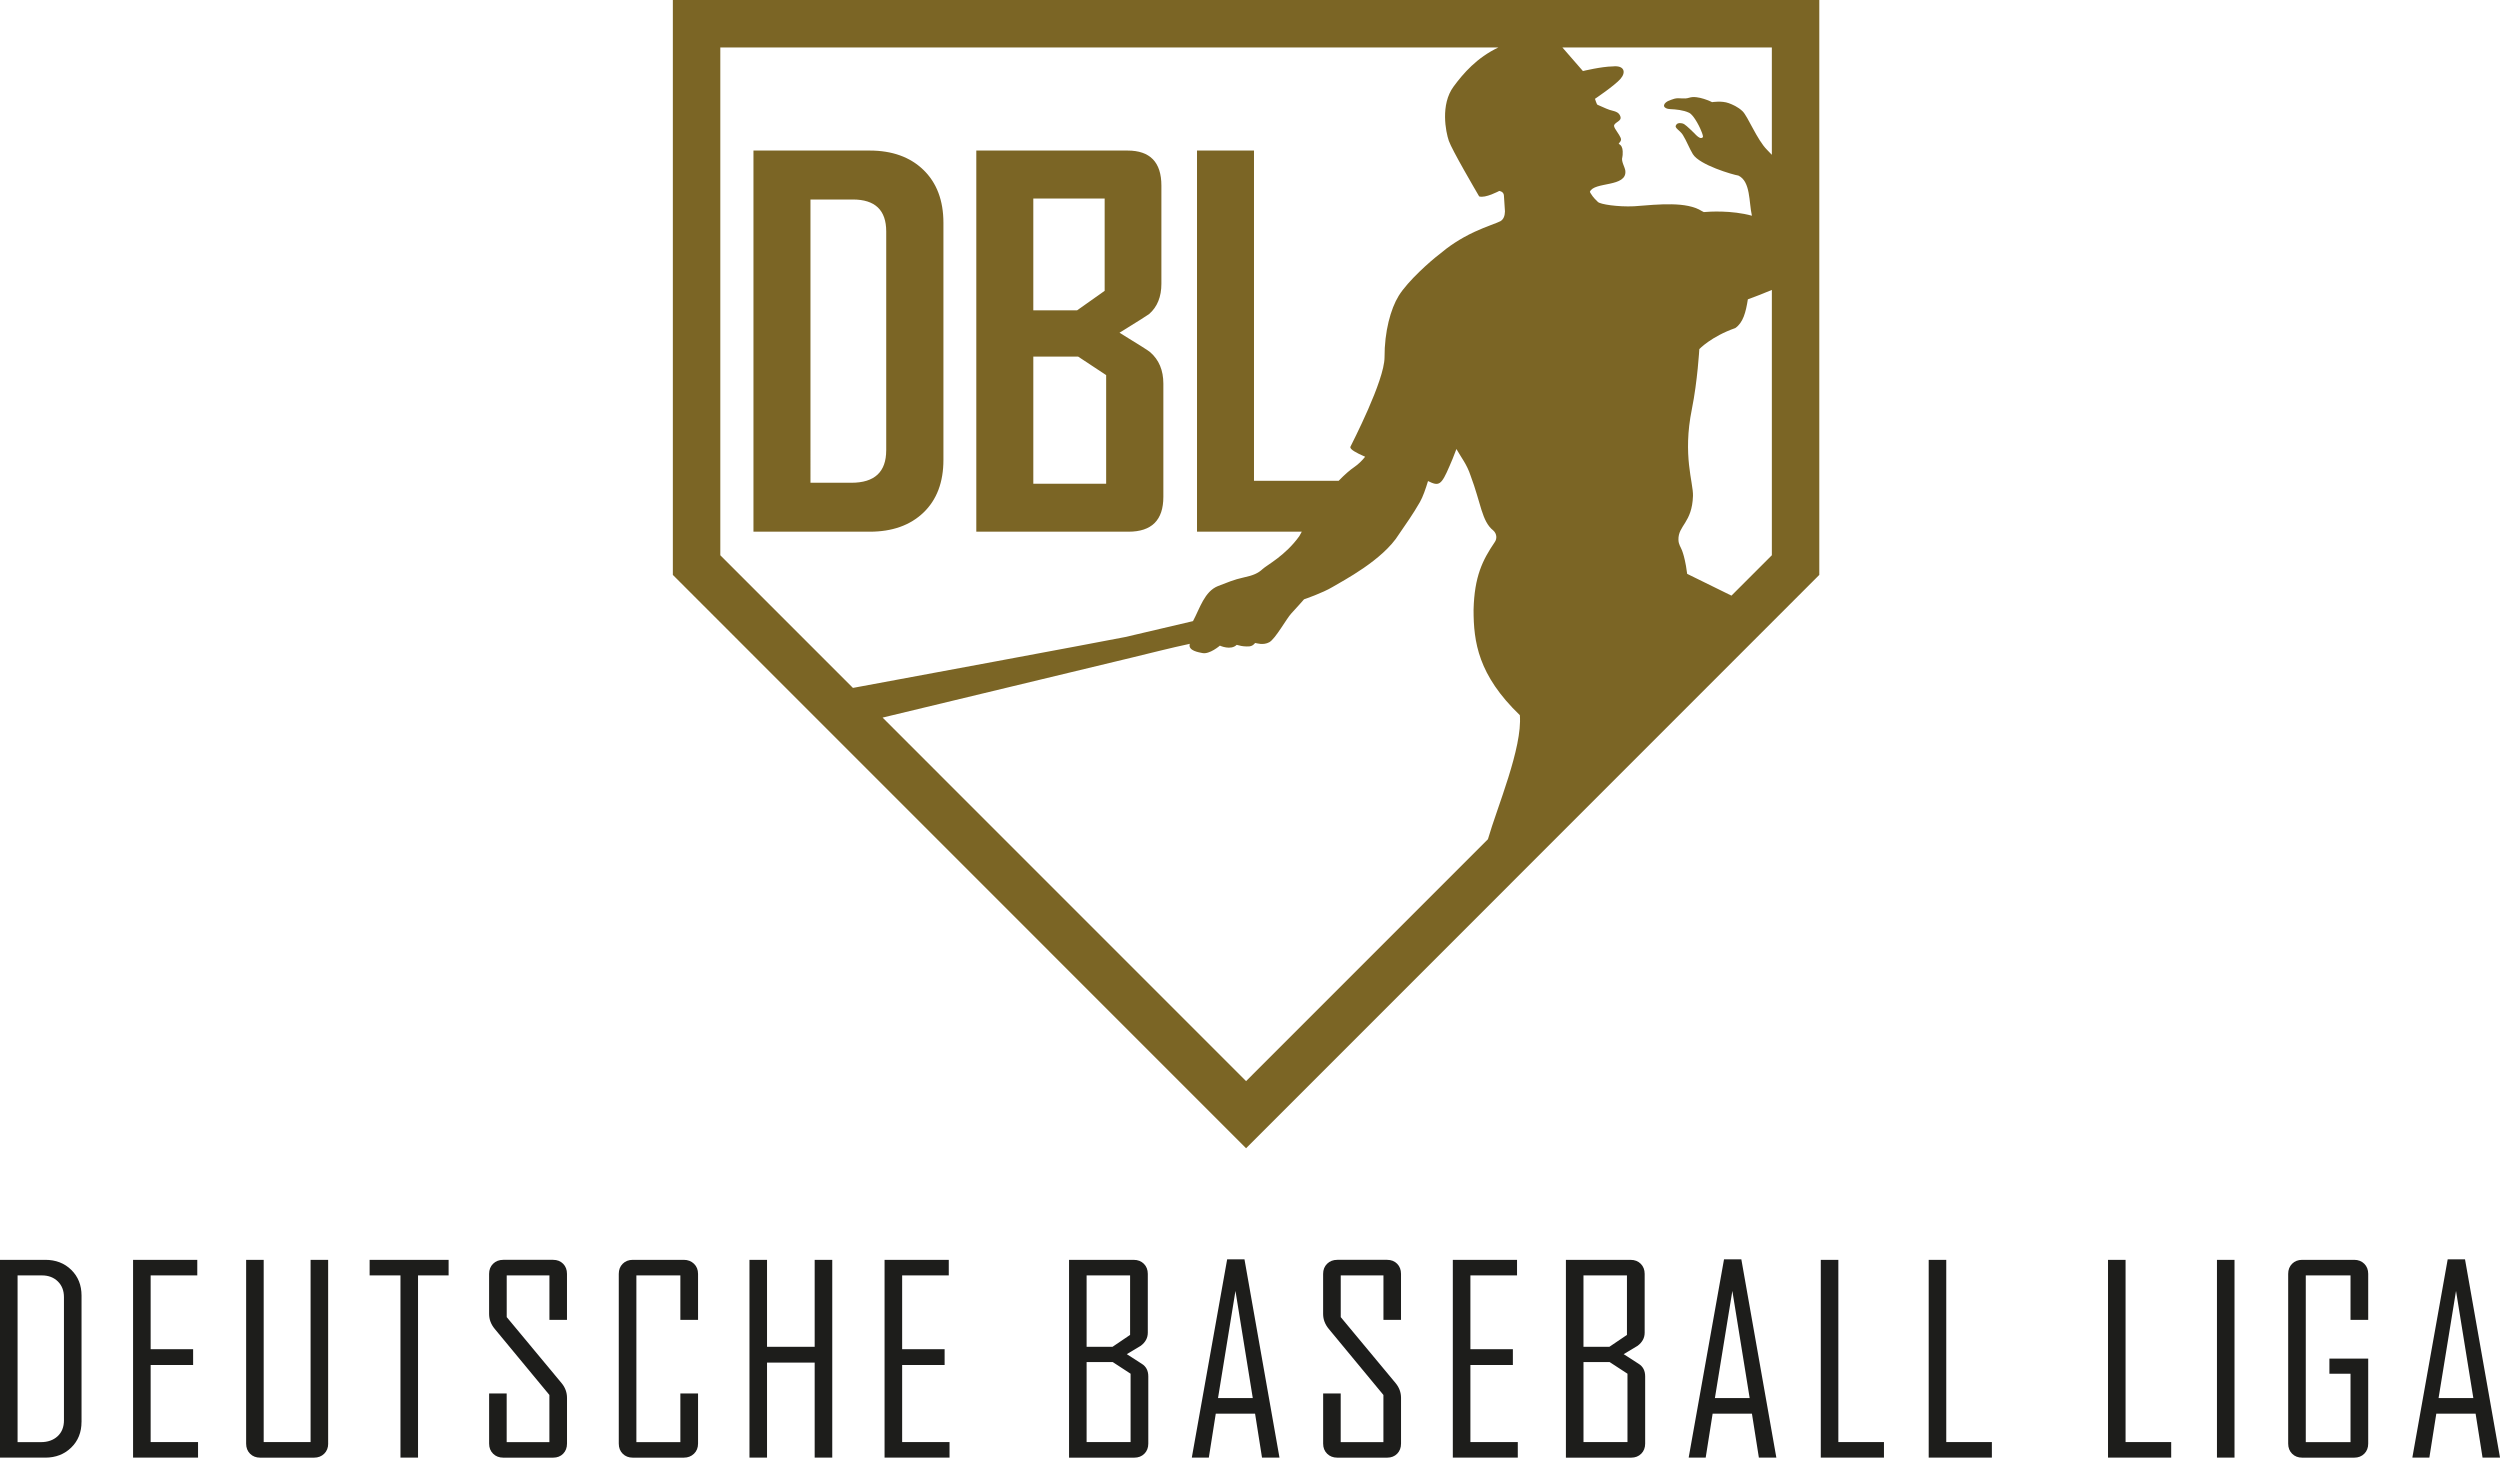<?xml version="1.0" encoding="UTF-8"?><svg id="_レイヤー_2" xmlns="http://www.w3.org/2000/svg" viewBox="0 0 1159.02 675.77"><defs><style>.cls-1{fill:#1d1d1b;}.cls-2{fill:#7b6525;}</style></defs><g id="Ebene_1"><path class="cls-1" d="M37.79,659.19c0,4.84-1.59,8.82-4.78,11.92-3.18,3.11-7.2,4.66-12.04,4.66H0v-91.7h20.98c4.88,0,8.91,1.55,12.07,4.66,3.16,3.11,4.75,7.08,4.75,11.92v58.54ZM29.65,658.37v-57.01c0-3.01-.95-5.44-2.84-7.29-1.9-1.86-4.35-2.78-7.35-2.78h-11.31v77.29h10.84c3.16,0,5.73-.91,7.71-2.72,1.97-1.82,2.96-4.31,2.96-7.47Z"/><path class="cls-1" d="M91.81,675.77h-30.12v-91.7h29.77v7.21h-21.62v34.22h19.69v7.32h-19.69v35.74h21.97v7.21Z"/><path class="cls-1" d="M152.15,669.27c0,1.91-.62,3.48-1.85,4.69-1.23,1.21-2.8,1.82-4.72,1.82h-24.96c-1.91,0-3.48-.61-4.69-1.82-1.21-1.21-1.82-2.77-1.82-4.69v-85.2h8.14v84.49h21.74v-84.49h8.14v85.2Z"/><path class="cls-1" d="M207.98,591.28h-14.18v84.49h-8.14v-84.49h-14.3v-7.21h36.62v7.21Z"/><path class="cls-1" d="M262.87,669.27c0,1.91-.6,3.48-1.79,4.69-1.19,1.21-2.74,1.82-4.66,1.82h-23.09c-1.91,0-3.49-.61-4.72-1.82-1.23-1.21-1.85-2.77-1.85-4.69v-23.26h8.14v22.56h19.8v-21.86l-25.31-30.59c-1.76-2.11-2.64-4.43-2.64-6.97v-18.57c0-1.91.62-3.48,1.85-4.69,1.23-1.21,2.8-1.82,4.72-1.82h23.09c1.91,0,3.47.61,4.66,1.82,1.19,1.21,1.79,2.77,1.79,4.69v21.33h-8.14v-20.62h-19.8v19.34l25.43,30.59c1.68,2.03,2.52,4.32,2.52,6.86v21.21Z"/><path class="cls-1" d="M323.62,669.27c0,1.91-.63,3.48-1.88,4.69-1.25,1.21-2.83,1.82-4.75,1.82h-23.61c-1.91,0-3.48-.61-4.69-1.82-1.21-1.21-1.82-2.77-1.82-4.69v-78.69c0-1.91.6-3.48,1.82-4.69,1.21-1.21,2.77-1.82,4.69-1.82h23.61c1.91,0,3.5.61,4.75,1.82,1.25,1.21,1.88,2.77,1.88,4.69v21.33h-8.2v-20.62h-20.39v77.29h20.39v-22.56h8.2v23.26Z"/><path class="cls-1" d="M385.84,675.77h-8.15v-44.06h-22.09v44.06h-8.14v-91.7h8.14v40.31h22.09v-40.31h8.15v91.7Z"/><path class="cls-1" d="M440.21,675.77h-30.12v-91.7h29.77v7.21h-21.62v34.22h19.69v7.32h-19.69v35.74h21.97v7.21Z"/><path class="cls-1" d="M532.36,669.27c0,1.91-.61,3.48-1.82,4.69s-2.77,1.82-4.69,1.82h-30.23v-91.7h30c1.91,0,3.48.61,4.69,1.82s1.82,2.77,1.82,4.69v27.25c0,2.42-1.09,4.45-3.28,6.09-2.15,1.29-4.3,2.58-6.45,3.87l6.91,4.45c2.03,1.25,3.05,3.2,3.05,5.86v31.17ZM523.92,618.88v-27.6h-20.16v33.11h12.01l8.14-5.51ZM524.15,668.56v-31.7l-8.26-5.39h-12.13v37.09h20.39Z"/><path class="cls-1" d="M593.17,675.77h-8.09l-3.22-20.39h-18.22l-3.22,20.39h-7.85v-.23l16.35-91.7h8.03l16.23,91.93ZM580.8,648.17l-8.03-49.69-8.09,49.69h16.11Z"/><path class="cls-1" d="M649.53,669.27c0,1.91-.6,3.48-1.79,4.69-1.19,1.21-2.75,1.82-4.66,1.82h-23.09c-1.91,0-3.49-.61-4.72-1.82-1.23-1.21-1.85-2.77-1.85-4.69v-23.26h8.14v22.56h19.8v-21.86l-25.31-30.59c-1.76-2.11-2.64-4.43-2.64-6.97v-18.57c0-1.91.62-3.48,1.85-4.69,1.23-1.21,2.8-1.82,4.72-1.82h23.09c1.91,0,3.47.61,4.66,1.82,1.19,1.21,1.79,2.77,1.79,4.69v21.33h-8.14v-20.62h-19.8v19.34l25.43,30.59c1.68,2.03,2.52,4.32,2.52,6.86v21.21Z"/><path class="cls-1" d="M703.66,675.77h-30.12v-91.7h29.77v7.21h-21.62v34.22h19.69v7.32h-19.69v35.74h21.97v7.21Z"/><path class="cls-1" d="M762.71,669.27c0,1.91-.61,3.48-1.82,4.69-1.21,1.21-2.77,1.82-4.69,1.82h-30.23v-91.7h30c1.91,0,3.48.61,4.69,1.82,1.21,1.21,1.82,2.77,1.82,4.69v27.25c0,2.42-1.09,4.45-3.28,6.09-2.15,1.29-4.3,2.58-6.45,3.87l6.91,4.45c2.03,1.25,3.05,3.2,3.05,5.86v31.17ZM754.27,618.88v-27.6h-20.16v33.11h12.01l8.14-5.51ZM754.51,668.56v-31.7l-8.26-5.39h-12.13v37.09h20.39Z"/><path class="cls-1" d="M823.52,675.77h-8.09l-3.22-20.39h-18.22l-3.22,20.39h-7.85v-.23l16.35-91.7h8.03l16.23,91.93ZM811.16,648.17l-8.03-49.69-8.09,49.69h16.11Z"/><path class="cls-1" d="M873.43,675.77h-29.3v-91.7h8.14v84.49h21.15v7.21Z"/><path class="cls-1" d="M923.46,675.77h-29.3v-91.7h8.14v84.49h21.15v7.21Z"/><path class="cls-1" d="M1006.59,675.77h-29.3v-91.7h8.14v84.49h21.15v7.21Z"/><path class="cls-1" d="M1035.94,675.77h-8.14v-91.7h8.14v91.7Z"/><path class="cls-1" d="M1097.92,669.27c0,1.91-.61,3.48-1.82,4.69-1.21,1.21-2.77,1.82-4.69,1.82h-24.08c-1.91,0-3.48-.61-4.69-1.82-1.21-1.21-1.82-2.77-1.82-4.69v-78.69c0-1.91.61-3.48,1.82-4.69,1.21-1.21,2.77-1.82,4.69-1.82h24.08c1.91,0,3.48.61,4.69,1.82,1.21,1.21,1.82,2.77,1.82,4.69v21.33h-8.2v-20.62h-20.74v77.29h20.74v-31.7h-9.79v-7.03h17.99v39.43Z"/><path class="cls-1" d="M1159.02,675.77h-8.09l-3.22-20.39h-18.22l-3.22,20.39h-7.85v-.23l16.35-91.7h8.03l16.23,91.93ZM1146.66,648.17l-8.03-49.69-8.09,49.69h16.11Z"/><path class="cls-2" d="M403.17,69.8h-53.86v176.7h53.86c10.46,0,18.78-2.95,24.95-8.86,6.17-5.91,9.26-14.06,9.26-24.44v-109.86c0-10.39-3.09-18.57-9.26-24.56-6.17-5.98-14.49-8.98-24.95-8.98ZM410.85,208.79c0,10.01-5.38,15.02-16.14,15.02h-18.97V92.49h19.65c10.31,0,15.47,4.93,15.47,14.79v101.51Z"/><path class="cls-2" d="M539.34,230.35v-52.5c0-6.17-2.03-11.03-6.1-14.57-.53-.53-5.27-3.54-14.23-9.03,8.65-5.34,13.25-8.24,13.77-8.69,3.76-3.31,5.65-7.98,5.65-14v-45.5c0-10.84-5.23-16.26-15.69-16.26h-70.12v176.7h70.57c10.76,0,16.15-5.38,16.15-16.15ZM479.05,92.04h33.08v42.79l-12.76,9.03h-20.32v-51.83ZM512.81,224.26h-33.76v-58.94h20.78l12.99,8.58v50.36Z"/><path class="cls-2" d="M311.94,0v266.53l265.75,265.81,265.75-265.81V0H311.94ZM333.94,257.42V22h360.72c-9.96,4.74-16.2,11.94-20.78,18.15-6.14,8.32-3.64,20.92-2.19,25.15,1.45,4.24,12.79,23.57,14.06,25.75,2.82.98,9.31-2.53,9.31-2.53,0,0,2.07.2,2.17,2.15.08,1.57.32,4.48.48,7.33-.07,1.89-.5,3.55-2.05,4.52-1.24.74-6.76,2.5-12.07,4.97-6.95,3.24-12.13,6.88-16.12,10.26-4.17,3.15-14.77,12.5-19.02,19.39-3.72,6.03-6.61,16.52-6.57,28.56-.05,10.8-14.97,39.61-15.86,41.52-.19,1.1,2.69,2.73,6.87,4.53-1.3,1.64-3.02,3.42-5.18,4.89-1.87,1.26-4.33,3.4-7.1,6.27h-39.25V69.8h-26.42v176.7h48.57c-.37.68-.75,1.35-1.12,2.04-6.54,9.13-15,13.37-17.06,15.3-2.06,1.93-4.38,2.95-8.75,3.87-4.37.92-7.94,2.48-11.89,3.98-6.32,2.52-8.41,10.32-11.61,16.27-8.14,1.91-24.08,5.65-31.31,7.35-15.34,3.03-103.95,19.46-126.34,23.61l-61.48-61.49ZM689.87,389.02l-112.18,112.2-168.51-168.54c15.57-3.75,103.54-24.93,115.03-27.69,9.58-2.3,18.31-4.58,27.39-6.51-.99,3.24,4.33,3.95,5.78,4.27,3.36.75,8.17-3.43,8.17-3.43,0,0,5.04,2.35,7.79-.36,1.52.37,2.5.71,4.61.74,1.85.07,2.84-.28,3.97-1.62.65.08,3.68,1.2,6.52-.33,2.84-1.53,8.07-11.09,10.22-13.35,2.15-2.27,5.9-6.55,5.9-6.55,0,0,8.57-2.91,13.23-5.72,4.66-2.81,23.27-12.35,30.78-24.45,3.37-4.93,6.46-9.24,9.69-14.87,1.38-2.4,2.71-6.21,3.78-9.79,5.11,2.54,6.16,1.99,10-7,.89-2.09,1.76-4,3.17-7.85,2.24,3.98,4.87,7.12,6.58,12.37,4.78,12.63,5.13,21.12,10.48,25.37,1.69,1.48,1.88,3.87.66,5.49-5.59,8.27-9.39,15.77-9.77,31.37,0,14.78,2.1,30.2,21.46,48.79,1.24,15.15-10.57,42.79-14.79,57.48ZM821.44,257.42l-18.72,18.72-20.54-10.1c-.13-1.16-.31-2.39-.55-3.71-.73-3.96-1.28-5.65-1.82-7.12-.62-1.67-1.61-2.73-1.67-4.95-.17-6.67,6.33-7.83,6.74-20.34.2-6.25-4.9-18.66-.51-40.27,2.61-12.89,3.45-27.8,3.45-27.8,0,0,5.5-5.83,16.67-9.75,3.62-2.48,4.89-7.3,5.83-13.32,3.66-1.34,7.48-2.81,11.13-4.37v123.02ZM821.44,71.77c-.71-.76-1.45-1.54-2.25-2.34-4.6-4.61-8.86-15.45-11.31-17.84-2.12-2.07-4.83-3.18-6.39-3.76-3.3-1.22-7.74-.47-7.74-.47,0,0-6.64-3.35-10.56-2.07-2.64.86-4.62-.16-6.94.48-.59.16-2.53.84-3.04,1.12-2.66,1.44-2.34,3.57,1.23,3.71,2.47.09,5.99.42,8.62,1.67,2.39,1.13,5.43,7.55,5.99,9.29.47,1.46.86,2.16-.28,2.43-1.13.27-3.24-2.2-3.24-2.2,0,0-3.63-3.59-4.75-4.24-1.27-.69-2.9-.62-3.46.06-.88,1.06-.42,1.49.43,2.35.58.58,1.7,1.41,2.44,2.6,1.66,2.66,3.13,6.48,4.64,8.91,3.1,5.02,18.47,9.52,21.12,9.93,5.71,2.78,4.81,12.29,6.25,18.61-9.49-2.61-19.86-1.91-22.3-1.69-.4-.19-.71-.35-.91-.47-7.09-4.48-19.72-3.14-31.44-2.22-7.51.35-15.65-.9-16.74-2-.46-.46-2.16-1.92-3.47-4.16-.08-.17-.15-.32-.22-.48-.01-.02-.02-.05-.03-.07,1.87-4.81,17.33-1.96,16.43-9.8-.25-1.77-2.03-4.39-1.39-6.26.12-.36.22-1.46.17-2.69-.07-1.77-.6-2.8-1.87-3.56,1.39-1.58,1.45-1.99.22-4.05-1.21-2.04-3.06-4.04-2.09-4.92.89-1.19,3.23-1.76,2.73-3.49-.74-2.56-3.17-2.56-5.12-3.23-1.99-.68-4.07-1.78-5.57-2.36-.35-.14-1.15-2.75-1.15-2.75,0,0,9.12-6.13,11.83-9.25,2.72-3.12,1.73-6.35-3.58-5.77-5.23.06-13.84,2.15-13.84,2.15,0,0-5.2-5.97-9.52-10.94h97.11v49.77Z"/></g></svg>